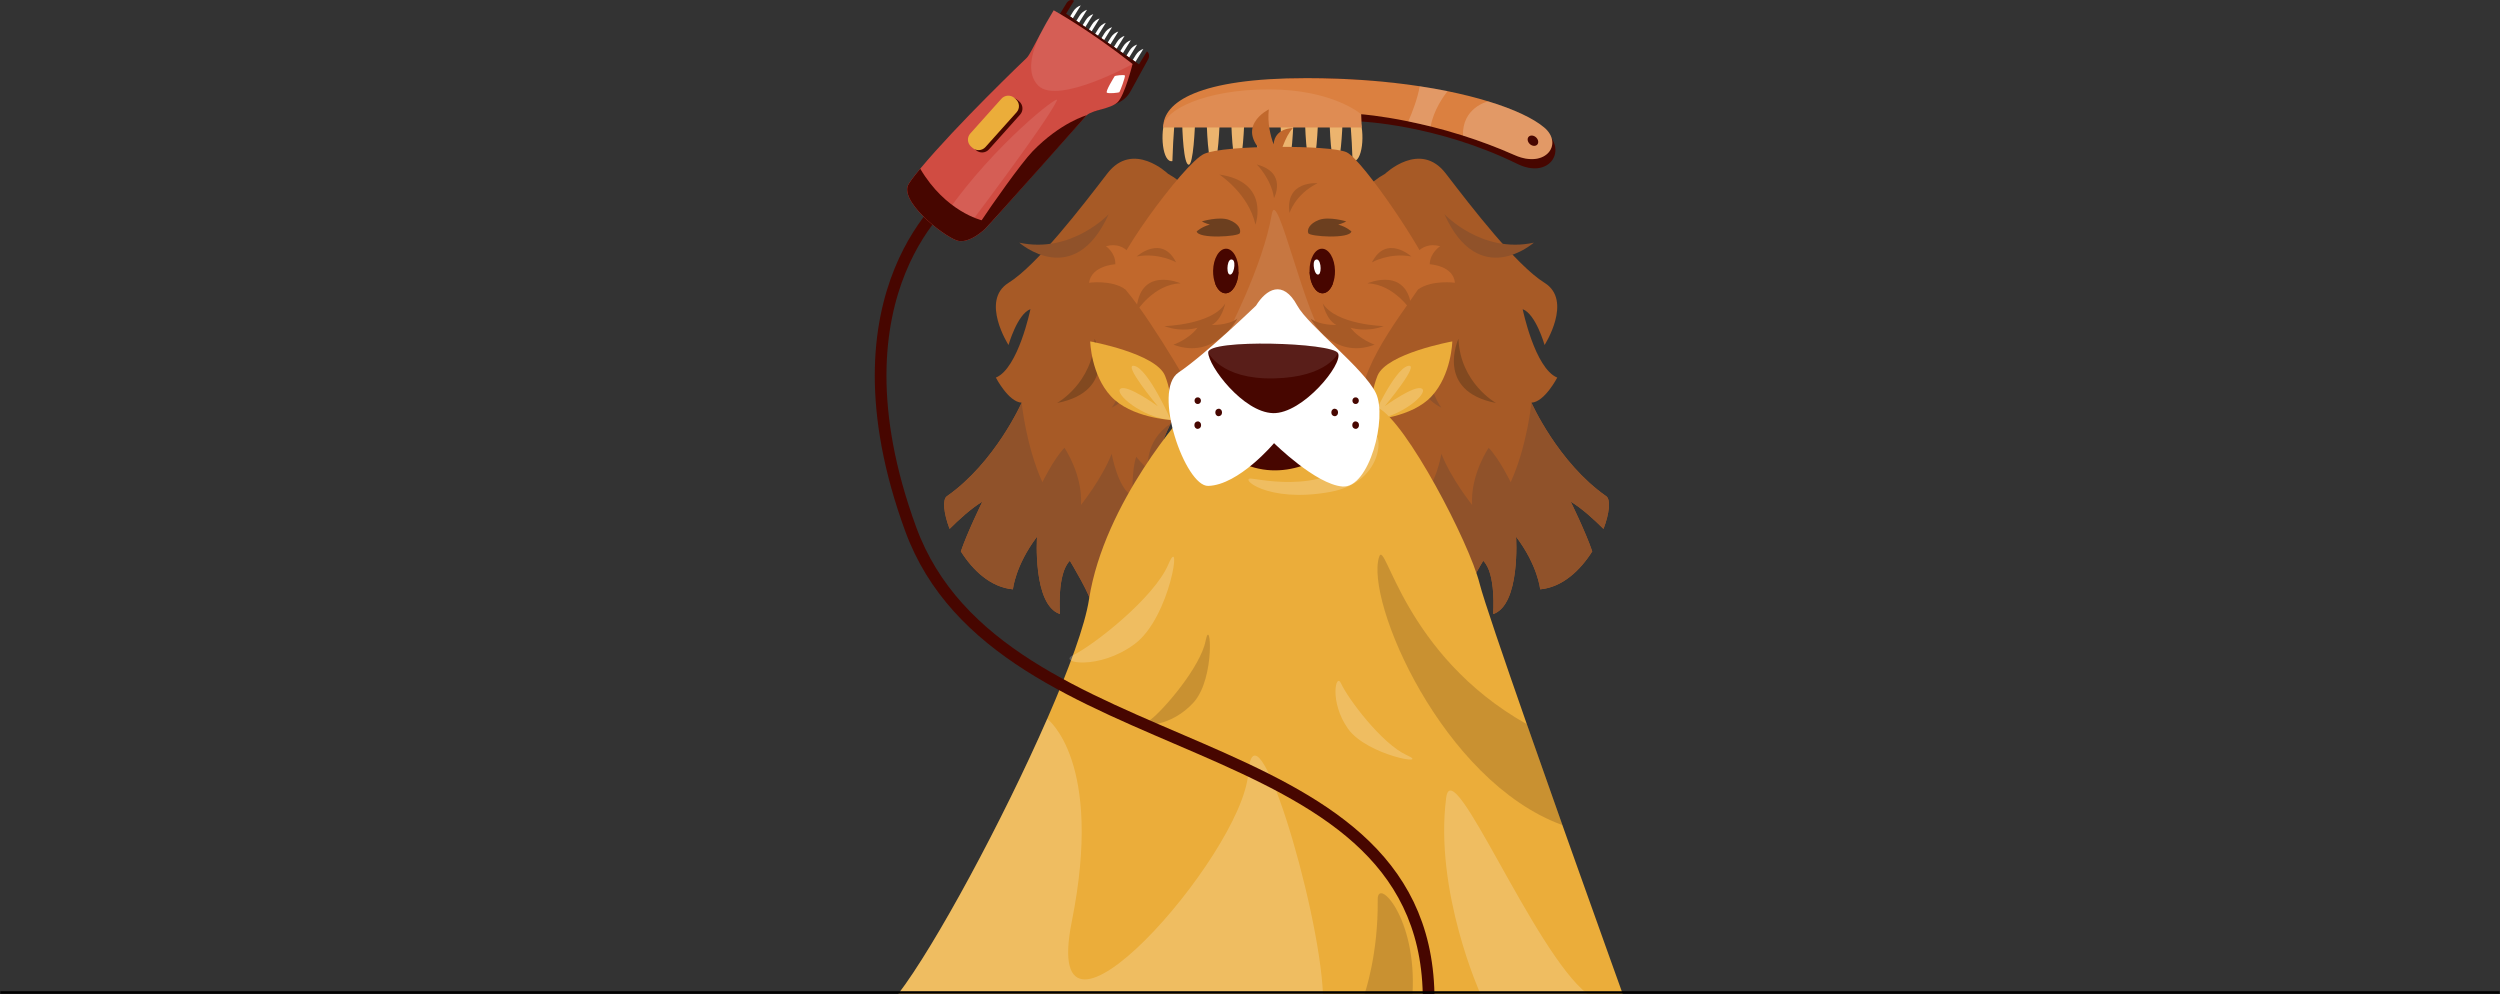 <svg width="855" height="340" viewBox="0 0 855 340" fill="none" xmlns="http://www.w3.org/2000/svg">
<rect x="0" y="0" width="855" height="340" fill="#333333" stroke="none"/>
<g clip-path="url(#clip0_33_3209)">
<mask id="path-1-inside-1_33_3209" fill="white">
<path d="M0 0H855V340H0V0Z"/>
</mask>
<path d="M529.14 45.521C519.343 36.436 488.708 26.723 447.02 26.723C409.501 26.723 465.021 41.535 465.021 41.535C465.021 41.535 491.205 42.467 518.926 56.048C529.704 61.33 535.9 51.787 529.14 45.515V45.521Z" fill="#470600"/>
<path d="M398.783 39.947C401.725 32.942 431.761 32.948 431.761 32.948C431.761 32.948 461.791 32.948 464.74 39.953C467.054 45.457 465.914 55.849 462.578 55.093C462.578 55.093 462.185 42.977 461.597 40.897C461.474 40.457 460.622 40.058 459.248 39.707C459.048 45.392 458.473 56.324 456.987 56.324C455.154 56.324 454.749 44.267 454.661 38.892C453.498 38.739 452.229 38.605 450.884 38.482C450.732 43.622 450.186 56.324 448.582 56.324C446.662 56.324 446.309 43.013 446.245 38.13C445.017 38.054 443.766 37.983 442.497 37.931C442.368 42.632 441.846 56.324 440.177 56.324C438.204 56.324 437.887 42.303 437.834 37.761C436.571 37.725 435.32 37.702 434.099 37.69C433.981 42.163 433.47 56.318 431.773 56.318C429.788 56.318 429.476 42.157 429.429 37.69C428.202 37.702 426.951 37.725 425.688 37.761C425.565 42.303 425.054 56.324 423.362 56.324C421.412 56.324 421.078 42.632 421.019 37.931C419.75 37.989 418.493 38.054 417.266 38.13C417.125 43.018 416.596 56.324 414.952 56.324C413.072 56.324 412.696 43.628 412.62 38.487C411.269 38.611 410.001 38.751 408.838 38.898C408.667 44.273 408.109 56.324 406.547 56.324C404.803 56.324 404.351 45.41 404.233 39.718C402.888 40.07 402.054 40.463 401.937 40.897C401.349 42.977 400.956 55.093 400.956 55.093C397.62 55.849 396.48 45.457 398.8 39.953L398.783 39.947Z" fill="#ECB46E"/>
<path d="M465.703 43.599L465.515 39.068C465.515 39.068 471.852 39.519 481.631 41.518C483.992 42.004 486.559 42.573 489.284 43.247C492.732 44.108 496.438 45.14 500.32 46.365C505.935 48.141 511.902 50.334 517.998 53.042C528.658 57.778 534.796 49.22 528.1 43.593C524.459 40.527 517.904 37.385 508.948 34.654C504.807 33.388 500.15 32.215 495.034 31.172C492.021 30.562 488.849 30 485.525 29.496C474.231 27.772 461.216 26.717 446.873 26.717C409.766 26.717 397.808 34.947 397.808 43.587H465.697L465.703 43.599Z" fill="#DB8040"/>
<path opacity="0.1" d="M465.515 39.068C465.515 39.068 455.836 30.568 433.958 30.568C412.08 30.568 397.808 37.667 397.808 43.593H465.697L465.509 39.068H465.515Z" fill="white"/>
<path opacity="0.2" d="M500.332 46.371C505.946 48.147 511.914 50.339 518.01 53.047C528.67 57.783 534.808 49.226 528.112 43.599C524.471 40.533 517.916 37.391 508.959 34.66C508.578 34.754 500.044 36.881 500.332 46.371Z" fill="white"/>
<path opacity="0.2" d="M481.637 41.518C483.998 42.004 486.565 42.573 489.29 43.247C490.23 37.749 493.742 32.843 495.046 31.178C492.033 30.568 488.861 30.006 485.537 29.502C484.85 33.605 483.052 38.27 481.637 41.518Z" fill="white"/>
<path d="M523.214 49.273C524.03 50.011 525.158 50.093 525.739 49.46C526.321 48.821 526.127 47.708 525.317 46.969C524.5 46.23 523.372 46.148 522.791 46.782C522.21 47.42 522.403 48.534 523.214 49.273Z" fill="#470600"/>
<path d="M398.131 149.822C394.883 158.186 400.88 164.868 400.88 164.868C396.51 165.888 393.785 161.955 393.638 161.744C394.889 168.637 401.878 173.022 401.878 173.022C399.629 175.736 399.623 178.66 399.623 178.66C395.623 178.244 392.193 175.87 392.193 175.87C396.997 181.163 400.374 195.096 399.482 196.767C396.011 203.232 373.199 206.767 373.199 206.767C373.745 204.785 365.904 191.785 365.904 191.785C361.405 196.14 362.504 210.002 362.504 210.002C353.1 206.866 354.663 183.555 354.663 183.555C347.168 193.467 346.423 201.55 346.423 201.55C338.811 200.846 332.697 195.055 328.615 188.572C330.929 181.826 335.827 171.873 335.98 171.556C332.162 173.819 327.816 177.834 324.762 180.882C322.7 175.454 322.277 170.8 323.84 169.71C340.344 158.18 349.412 137.712 349.412 137.712C344.913 137.518 340.584 129.136 340.584 129.136C348.249 126 352.407 105.731 352.407 105.731C347.914 107.401 344.913 117.993 344.913 117.993C344.913 117.993 335.175 102.806 344.913 96.733C354.657 90.667 369.904 70.796 378.696 59.348C387.483 47.889 399.476 59.448 399.476 59.448C409.566 64.981 421.107 80.245 414.611 106.569C409.355 127.87 403.934 137.547 400.345 144.892C399.499 146.627 398.753 148.233 398.131 149.827V149.822Z" fill="#A75A26"/>
<path d="M399.623 178.661C395.623 178.244 392.193 175.87 392.193 175.87C396.997 181.163 400.374 195.096 399.482 196.767C396.011 203.232 373.199 206.767 373.199 206.767C373.745 204.786 365.904 191.785 365.904 191.785C361.405 196.14 362.504 210.002 362.504 210.002C353.1 206.866 354.663 183.555 354.663 183.555C347.168 193.467 346.423 201.55 346.423 201.55C338.811 200.847 332.697 195.055 328.615 188.572C330.929 181.826 335.827 171.873 335.98 171.556C332.162 173.819 327.816 177.834 324.762 180.882C322.7 175.454 322.277 170.8 323.84 169.71C340.344 158.18 349.412 137.712 349.412 137.712C349.412 137.712 350.845 152.436 356.501 164.921C356.501 164.921 360.272 157.096 364.036 153.145C364.036 153.145 370.327 162.319 369.698 172.682C369.698 172.682 376.887 163.708 380.2 155.191C380.2 155.191 382.255 167.025 387.283 169.704C387.283 169.704 387.071 160.12 388.604 156.222C388.604 156.222 391.253 159.564 392.651 160.255C392.651 160.255 391.283 150.941 400.333 144.875C399.488 146.61 398.742 148.216 398.119 149.81C394.871 158.174 400.868 164.857 400.868 164.857C396.498 165.876 393.773 161.943 393.626 161.732C394.877 168.626 401.866 173.01 401.866 173.01C399.617 175.724 399.611 178.649 399.611 178.649L399.623 178.661Z" fill="#90522A"/>
<path d="M361.511 137.835C361.511 137.835 373.769 131.006 374.368 115.865C374.368 115.865 382.573 133.737 361.511 137.835Z" fill="#824920"/>
<path d="M380.206 139.429C380.206 139.429 384.775 133.632 384.775 123.808C384.775 123.808 391.435 133.761 380.206 139.429Z" fill="#90522A"/>
<path d="M379.178 73.252C379.178 73.252 366.397 86.868 348.59 82.988C348.59 82.988 367.29 99.523 379.178 73.252Z" fill="#90522A"/>
<path d="M475.03 149.822C478.278 158.186 472.281 164.868 472.281 164.868C476.651 165.888 479.376 161.955 479.523 161.744C478.272 168.637 471.282 173.022 471.282 173.022C473.532 175.736 473.538 178.66 473.538 178.66C477.538 178.244 480.967 175.87 480.967 175.87C476.163 181.163 472.786 195.096 473.679 196.767C477.15 203.232 499.962 206.767 499.962 206.767C499.415 204.785 507.256 191.785 507.256 191.785C511.755 196.14 510.657 210.002 510.657 210.002C520.06 206.866 518.498 183.555 518.498 183.555C525.992 193.467 526.738 201.55 526.738 201.55C534.35 200.846 540.464 195.055 544.546 188.572C542.232 181.826 537.333 171.873 537.181 171.556C540.998 173.819 545.344 177.834 548.399 180.882C550.46 175.454 550.883 170.8 549.321 169.71C532.817 158.18 523.748 137.712 523.748 137.712C528.247 137.518 532.576 129.136 532.576 129.136C524.911 126 520.753 105.731 520.753 105.731C525.246 107.401 528.247 117.993 528.247 117.993C528.247 117.993 537.985 102.806 528.247 96.733C518.504 90.667 503.257 70.796 494.464 59.348C485.678 47.889 473.685 59.448 473.685 59.448C463.594 64.981 452.053 80.245 458.549 106.569C463.806 127.87 469.227 137.547 472.815 144.892C473.661 146.627 474.407 148.233 475.03 149.827V149.822Z" fill="#A75A26"/>
<path d="M473.538 178.661C477.537 178.244 480.967 175.87 480.967 175.87C476.163 181.163 472.786 195.096 473.679 196.767C477.15 203.232 499.962 206.767 499.962 206.767C499.415 204.786 507.256 191.785 507.256 191.785C511.755 196.14 510.657 210.002 510.657 210.002C520.06 206.866 518.498 183.555 518.498 183.555C525.992 193.467 526.738 201.55 526.738 201.55C534.35 200.847 540.464 195.055 544.546 188.572C542.232 181.826 537.333 171.873 537.181 171.556C540.998 173.819 545.344 177.834 548.399 180.882C550.46 175.454 550.883 170.8 549.321 169.71C532.817 158.18 523.748 137.712 523.748 137.712C523.748 137.712 522.315 152.436 516.659 164.921C516.659 164.921 512.889 157.096 509.124 153.145C509.124 153.145 502.834 162.319 503.462 172.682C503.462 172.682 496.273 163.708 492.961 155.191C492.961 155.191 490.905 167.025 485.878 169.704C485.878 169.704 486.089 160.12 484.556 156.222C484.556 156.222 481.907 159.564 480.509 160.255C480.509 160.255 481.878 150.941 472.827 144.875C473.673 146.61 474.419 148.216 475.041 149.81C478.289 158.174 472.293 164.857 472.293 164.857C476.662 165.876 479.388 161.943 479.534 161.732C478.283 168.626 471.294 173.01 471.294 173.01C473.544 175.724 473.55 178.649 473.55 178.649L473.538 178.661Z" fill="#90522A"/>
<path d="M511.65 137.835C511.65 137.835 499.392 131.006 498.793 115.865C498.793 115.865 490.588 133.737 511.65 137.835Z" fill="#824920"/>
<path d="M492.955 139.429C492.955 139.429 488.385 133.632 488.385 123.808C488.385 123.808 481.725 133.761 492.955 139.429Z" fill="#90522A"/>
<path d="M493.983 73.252C493.983 73.252 506.763 86.868 524.571 82.988C524.571 82.988 505.87 99.523 493.983 73.252Z" fill="#90522A"/>
<path d="M469.109 143.637C469.109 143.637 468.046 136.223 471.083 128.544C474.113 120.865 496.69 116.762 496.69 116.762C496.69 116.762 496.432 128.128 489.625 135.502C482.818 142.881 469.109 143.632 469.109 143.632V143.637Z" fill="#EBAD3A"/>
<path opacity="0.2" d="M469.109 143.637C469.109 143.637 476.68 126.516 481.437 125.174C486.195 123.831 473.561 138.942 473.561 138.942C473.561 138.942 484.033 131.334 486.336 132.952C488.632 134.57 478.789 142.893 469.109 143.632V143.637Z" fill="white"/>
<path d="M400.433 143.637C400.433 143.637 401.496 136.223 398.46 128.544C395.423 120.865 372.852 116.762 372.852 116.762C372.852 116.762 373.111 128.128 379.918 135.502C386.725 142.881 400.433 143.632 400.433 143.632V143.637Z" fill="#EBAD3A"/>
<path opacity="0.2" d="M400.433 143.637C400.433 143.637 392.862 126.516 388.105 125.174C383.348 123.831 395.981 138.942 395.981 138.942C395.981 138.942 385.509 131.334 383.207 132.952C380.904 134.57 390.754 142.893 400.433 143.632V143.637Z" fill="white"/>
<path d="M407.064 145.232C407.064 145.232 399.629 213.947 388.745 232.663H482.812C482.812 232.663 470.824 165.337 466.367 138.702L407.064 145.232Z" fill="#470600"/>
<path d="M555 339.977H307.171C319.905 323.353 343.069 280.318 358.146 245.84C365.581 228.835 371.067 213.871 372.435 205.037C377.633 171.457 405.778 140.672 405.778 140.672C436.783 186.831 471.271 139.429 471.271 139.429C480.879 144.247 502.452 185.389 506.046 199.651C507.368 204.873 514.099 224.58 522.186 247.692C526.08 258.811 530.285 270.722 534.344 282.187C535.994 286.83 537.621 291.402 539.189 295.81C547.94 320.387 554.988 339.982 554.988 339.982L555 339.977Z" fill="#EBAD3A"/>
<path opacity="0.2" d="M428.132 163.696C435.085 164.639 458.661 169.247 470.084 149.716C472.222 146.064 474.583 164.686 454.896 168.244C432.953 172.213 423.468 163.063 428.126 163.696H428.132Z" fill="white"/>
<path opacity="0.2" d="M307.171 339.977C319.905 323.353 343.069 280.318 358.146 245.84C358.146 245.84 377.592 260.119 366.544 315.194C355.262 371.453 424.743 292.609 426.88 264.603C428.995 236.889 451.108 309.309 452.459 339.977" fill="white"/>
<path opacity="0.2" d="M366.955 224.093C373.886 220.787 394.707 204.516 399.587 192.998C404.445 181.527 400.316 211.128 388.07 220.236C375.777 229.38 361.534 226.684 366.961 224.093H366.955Z" fill="white"/>
<path opacity="0.2" d="M393.42 246.192C397.955 242.792 410.582 228.073 412.321 219.152C414.053 210.26 415.715 231.901 408.221 240.224C400.703 248.577 389.867 248.853 393.42 246.192Z" fill="#422713"/>
<path opacity="0.2" d="M458.649 233.742C460.934 238.847 472.58 254.415 481.114 258.266C489.66 262.117 467.529 258.401 461.022 249.222C454.538 240.072 456.864 229.762 458.649 233.747V233.742Z" fill="white"/>
<path opacity="0.2" d="M506.334 339.977C506.334 339.977 490.465 304.907 494.594 272.844C496.69 256.531 524.395 325.463 542.942 339.977H506.334Z" fill="white"/>
<path opacity="0.2" d="M534.356 282.187C493.154 267.223 466.701 205.143 471.688 190.383C473.843 184.012 480.069 224.017 522.198 247.692C526.092 258.811 530.297 270.722 534.356 282.187Z" fill="#422713"/>
<path opacity="0.2" d="M466.66 339.977C466.66 339.977 471.412 326.542 471.177 307.591C471.077 299.872 484.656 314.033 483.07 339.977H466.66Z" fill="#422713"/>
<path d="M407.005 132.671C407.005 132.671 390.067 102.9 381.633 95.626C378.091 92.572 404.873 55.767 411.798 52.631C418.728 49.495 454.949 49.536 460.528 52.062C466.108 54.583 488.691 88.375 488.573 92.454C488.456 96.534 469.65 116.768 466.043 132.671H406.999H407.005Z" fill="#C1682C"/>
<path opacity="0.1" d="M419.228 115.139C419.228 115.139 431.926 91.141 434.95 73.258C436.671 63.071 446.356 109.084 453.798 116.762L419.228 115.139Z" fill="white"/>
<path d="M435.585 49.378C434.481 46.388 433.418 42.092 433.934 37.403C433.934 37.403 421.336 43.587 433.482 53.592H437.541C437.541 53.592 439.42 46.599 442.151 43.815C442.151 43.815 435.972 43.669 435.579 49.378H435.585Z" fill="#C1682C"/>
<path d="M388.211 89.782C388.211 89.782 385.621 82.121 378.232 84.213C378.232 84.213 381.556 86.405 381.439 90.379C381.439 90.379 373.316 90.778 372.447 96.698C372.447 96.698 380.258 95.632 384.834 98.943L388.211 89.787V89.782Z" fill="#C1682C"/>
<path d="M482.219 89.782C482.219 89.782 485.255 82.121 492.526 84.213C492.526 84.213 489.073 86.405 488.955 90.379C488.955 90.379 497.054 90.778 497.577 96.698C497.577 96.698 489.795 95.632 485.032 98.943L482.219 89.787V89.782Z" fill="#C1682C"/>
<path d="M388.634 106.552C388.634 106.552 394.578 97.167 403.799 96.903C403.799 96.903 389.456 90.614 388.634 106.552Z" fill="#A75A26"/>
<path d="M388.745 87.718C388.745 87.718 397.314 80.028 402.23 89.717C402.23 89.717 396.304 86.312 388.745 87.718Z" fill="#A75A26"/>
<path d="M398.172 111.534C398.172 111.534 414.429 111.129 419.04 103.785C419.04 103.785 417.918 109.348 414.435 111.129C414.435 111.129 419.915 111.37 423.21 108.949C423.21 108.949 415.663 123.275 401.308 117.876C401.308 117.876 406.583 116.088 409.543 112.073C409.543 112.073 404.433 113.843 398.178 111.528L398.172 111.534Z" fill="#A75A26"/>
<path d="M482.812 106.552C482.812 106.552 476.868 97.167 467.647 96.903C467.647 96.903 481.99 90.614 482.812 106.552Z" fill="#A75A26"/>
<path d="M482.7 87.718C482.7 87.718 474.131 80.028 469.215 89.717C469.215 89.717 475.141 86.312 482.7 87.718Z" fill="#A75A26"/>
<path d="M473.274 111.534C473.274 111.534 457.016 111.129 452.406 103.785C452.406 103.785 453.528 109.348 457.011 111.129C457.011 111.129 451.531 111.37 448.236 108.949C448.236 108.949 455.783 123.275 470.137 117.876C470.137 117.876 464.863 116.088 461.903 112.073C461.903 112.073 467.013 113.843 473.268 111.528L473.274 111.534Z" fill="#A75A26"/>
<path d="M441.029 72.871C441.029 72.871 442.779 66.622 450.591 62.66C450.591 62.66 439.361 61.658 441.029 72.871Z" fill="#A75A26"/>
<path d="M417.025 59.694C417.025 59.694 427.045 66.23 429.365 76.833C429.365 76.833 434.551 62.244 417.025 59.694Z" fill="#A75A26"/>
<path d="M429.847 56.265C429.847 56.265 434.839 61.259 435.702 67.754C435.702 67.754 440.389 59.044 429.847 56.265Z" fill="#A75A26"/>
<path d="M447.872 92.747C447.872 92.888 447.872 93.035 447.883 93.175C448.077 97.196 450.027 100.344 452.347 100.303C453.792 100.279 455.049 99.019 455.806 97.108C456.312 95.836 456.593 94.289 456.564 92.601C456.494 88.392 454.485 85.016 452.083 85.057C449.681 85.098 447.795 88.545 447.866 92.753L447.872 92.747Z" fill="#470600"/>
<path d="M447.883 93.175C448.077 97.196 450.027 100.344 452.347 100.303C453.792 100.279 455.049 99.019 455.806 97.108C454.996 93.533 453.117 91.036 450.973 91.071C449.798 91.088 448.723 91.874 447.883 93.175Z" fill="#470600"/>
<path d="M449.863 88.867C448.588 89.547 449.587 94.641 451.049 93.82C452.142 93.21 451.76 87.853 449.863 88.867Z" fill="white"/>
<path d="M423.574 92.747C423.574 92.888 423.574 93.035 423.562 93.175C423.368 97.196 421.418 100.344 419.098 100.303C417.654 100.279 416.397 99.019 415.639 97.108C415.134 95.836 414.852 94.289 414.881 92.601C414.952 88.392 416.961 85.016 419.363 85.057C421.765 85.098 423.65 88.545 423.58 92.753L423.574 92.747Z" fill="#470600"/>
<path d="M423.562 93.175C423.368 97.196 421.418 100.344 419.099 100.303C417.654 100.279 416.397 99.019 415.639 97.108C416.45 93.533 418.329 91.036 420.473 91.071C421.648 91.088 422.722 91.874 423.562 93.175Z" fill="#470600"/>
<path d="M421.583 88.867C422.857 89.547 421.859 94.641 420.396 93.82C419.304 93.21 419.686 87.853 421.583 88.867Z" fill="white"/>
<path d="M457.686 76.816C457.686 76.816 459.683 76.236 460.411 75.708C460.411 75.708 454.473 73.938 451.108 75.204C447.742 76.47 446.967 78.58 447.425 79.747C447.883 80.913 461.556 81.816 462.185 79.155C462.185 79.155 460.493 77.554 457.68 76.822L457.686 76.816Z" fill="#6C3F1F"/>
<path d="M413.76 76.816C413.76 76.816 411.763 76.236 411.034 75.708C411.034 75.708 416.972 73.938 420.338 75.204C423.703 76.47 424.478 78.58 424.02 79.747C423.562 80.913 409.889 81.816 409.261 79.155C409.261 79.155 410.952 77.554 413.766 76.822L413.76 76.816Z" fill="#6C3F1F"/>
<path d="M429.559 104.523C429.559 104.523 412.209 121.246 403.053 127.401C393.902 133.556 405.343 166.404 413.208 166.181C423.703 165.882 435.726 151.557 435.726 151.557C435.726 151.557 449.963 165.648 459.113 166.386C468.264 167.125 474.56 142.864 470.554 134.447C466.549 126.029 447.39 111.387 443.666 104.523C438.709 95.391 432.977 98.978 429.559 104.523Z" fill="white"/>
<path d="M409.625 135.9C408.163 135.9 408.163 138.163 409.625 138.163C411.087 138.163 411.087 135.9 409.625 135.9Z" fill="#470600"/>
<path d="M416.784 139.781C416.168 139.81 415.651 140.279 415.651 140.912V141.211C415.651 141.803 416.174 142.371 416.784 142.342C417.401 142.313 417.918 141.844 417.918 141.211V140.912C417.918 140.32 417.395 139.751 416.784 139.781Z" fill="#470600"/>
<path d="M409.625 144.112C409.008 144.142 408.491 144.611 408.491 145.244V145.543C408.491 146.135 409.014 146.703 409.625 146.674C410.242 146.645 410.758 146.176 410.758 145.543V145.244C410.758 144.652 410.236 144.083 409.625 144.112Z" fill="#470600"/>
<path d="M463.624 135.9C465.086 135.9 465.086 138.163 463.624 138.163C462.161 138.163 462.161 135.9 463.624 135.9Z" fill="#470600"/>
<path d="M456.464 139.781C457.081 139.81 457.598 140.279 457.598 140.912V141.211C457.598 141.803 457.075 142.371 456.464 142.342C455.848 142.313 455.331 141.844 455.331 141.211V140.912C455.331 140.32 455.853 139.751 456.464 139.781Z" fill="#470600"/>
<path d="M463.624 144.112C464.24 144.142 464.757 144.611 464.757 145.244V145.543C464.757 146.135 464.235 146.703 463.624 146.674C463.007 146.645 462.49 146.176 462.49 145.543V145.244C462.49 144.652 463.013 144.083 463.624 144.112Z" fill="#470600"/>
<path d="M435.326 141.287C425.136 140.976 413.208 125.156 413.208 120.519C413.208 115.883 455.777 117.126 457.609 120.795C459.448 124.458 445.511 141.592 435.32 141.293L435.326 141.287Z" fill="#470600"/>
<path opacity="0.1" d="M457.609 120.789C457.609 120.789 454.027 128.99 435.726 129.412C417.413 129.828 413.208 120.52 413.208 120.52C413.208 115.936 455.777 117.126 457.609 120.795V120.789Z" fill="white"/>
<path d="M326.7 65.685C326.7 65.685 281.452 98.873 311.441 180.911C341.894 264.216 486.653 245.084 488.585 339.976" stroke="#470600" stroke-width="4" stroke-miterlimit="10"/>
<path d="M388.311 21.148L391.03 16.729C389.99 17.051 389.051 17.807 388.416 18.845L387.394 20.509L388.317 21.148H388.311Z" fill="white"/>
<path d="M386.167 19.659L388.886 15.24C387.847 15.562 386.907 16.318 386.273 17.356L385.251 19.02L386.173 19.659H386.167Z" fill="white"/>
<path d="M384.029 18.171L386.748 13.751C385.709 14.073 384.769 14.829 384.135 15.867L383.113 17.532L384.035 18.171H384.029Z" fill="white"/>
<path d="M381.885 16.688L384.605 12.268C383.565 12.591 382.625 13.347 381.991 14.384L380.969 16.049L381.891 16.688H381.885Z" fill="white"/>
<path d="M379.747 15.199L382.467 10.779C381.427 11.102 380.487 11.858 379.853 12.895L378.831 14.56L379.753 15.199H379.747Z" fill="white"/>
<path d="M377.604 13.71L380.323 9.29C379.283 9.613 378.344 10.369 377.709 11.406L376.688 13.071L377.61 13.71H377.604Z" fill="white"/>
<path d="M375.466 12.221L378.185 7.802C377.146 8.124 376.206 8.88 375.572 9.918L374.55 11.582L375.472 12.221H375.466Z" fill="white"/>
<path d="M373.322 10.732L376.041 6.313C375.002 6.635 374.062 7.391 373.428 8.429L372.406 10.094L373.328 10.732H373.322Z" fill="white"/>
<path d="M371.178 9.249L373.898 4.83C372.858 5.152 371.918 5.908 371.284 6.946L370.262 8.611L371.184 9.249H371.178Z" fill="white"/>
<path d="M369.041 7.76L371.76 3.341C370.72 3.663 369.781 4.419 369.146 5.457L368.124 7.122L369.046 7.76H369.041Z" fill="white"/>
<path d="M366.897 6.272L369.616 1.852C368.576 2.174 367.637 2.931 367.002 3.968L365.98 5.633L366.903 6.272H366.897Z" fill="white"/>
<path d="M389.538 21.998L392.257 17.579C393.062 18.136 393.215 19.396 392.598 20.392L386.695 31.154C385.574 33.206 383.747 34.741 381.474 35.55L374.115 38.164L357.077 13.546L364.765 1.061C365.375 0.064 366.527 -0.293 367.325 0.264L364.606 4.683L389.538 22.004V21.998Z" fill="#470600"/>
<path d="M351.215 19.718C350.158 20.732 327.428 42.449 314.707 57.707C312.234 60.673 310.654 62.824 310.396 63.739C308.581 70.139 324.333 81.945 327.986 82.431C331.046 82.841 334.652 80.356 336.808 78.34C338.652 76.622 357.758 54.741 368.412 42.936C370.209 40.943 371.378 39.671 371.666 39.401C373.68 37.549 379.777 37.303 382.22 34.964C384.669 32.625 387.342 21.887 387.342 21.887C372.294 10.076 360.366 3.523 360.366 3.523C358.48 6.635 356.871 9.578 355.532 12.092C353.412 16.072 351.984 18.968 351.209 19.712L351.215 19.718Z" fill="#D04C42"/>
<path opacity="0.1" d="M331.058 77.396C331.058 77.396 357.969 41.969 361.481 34.343C362.674 31.746 340.062 49.454 323.84 72.613L331.058 77.396Z" fill="white"/>
<path opacity="0.1" d="M360.371 3.529C359.226 5.299 357.218 8.476 355.538 12.098C352.789 18.024 350.916 25.146 355.097 29.302C361.84 35.99 387.347 21.899 387.347 21.899C372.3 10.088 360.371 3.534 360.371 3.534V3.529Z" fill="white"/>
<path d="M314.713 57.707C312.24 60.673 310.66 62.824 310.402 63.739C308.587 70.139 324.339 81.945 327.992 82.431C331.052 82.841 334.658 80.356 336.814 78.34C338.658 76.622 371.672 39.401 371.672 39.401C371.672 39.401 362.685 41.887 353.112 51.787C349.236 55.79 338.705 70.761 335.733 75.327C335.733 75.327 323.399 72.449 314.724 57.701L314.713 57.707Z" fill="#470600"/>
<path d="M333.775 51.343L333.289 50.91C331.988 49.75 331.88 47.759 333.038 46.465L343.694 34.563C344.856 33.265 346.851 33.157 348.147 34.313L348.634 34.746C349.934 35.906 350.042 37.897 348.884 39.191L338.228 51.093C337.066 52.391 335.072 52.499 333.775 51.343Z" fill="#470600"/>
<path d="M332.573 50.546L332.086 50.112C330.786 48.953 330.678 46.962 331.836 45.668L342.492 33.766C343.654 32.468 345.648 32.36 346.945 33.516L347.431 33.949C348.732 35.109 348.84 37.1 347.682 38.394L337.026 50.296C335.864 51.594 333.869 51.702 332.573 50.546Z" fill="#EBAD3A"/>
<path d="M384.693 25.802C385.033 26.049 383.054 31.265 382.837 31.506C382.619 31.746 379.219 32.069 378.567 31.705C377.915 31.342 381.069 26.324 381.192 26.084C381.315 25.843 384.264 25.486 384.693 25.797V25.802Z" fill="white"/>
</g>
<path d="M855 339H0V341H855V339Z" fill="black" mask="url(#path-1-inside-1_33_3209)"/>
<defs>
<clipPath id="clip0_33_3209">
<path d="M0 0H855V340H0V0Z" fill="white"/>
</clipPath>
</defs>
</svg>
